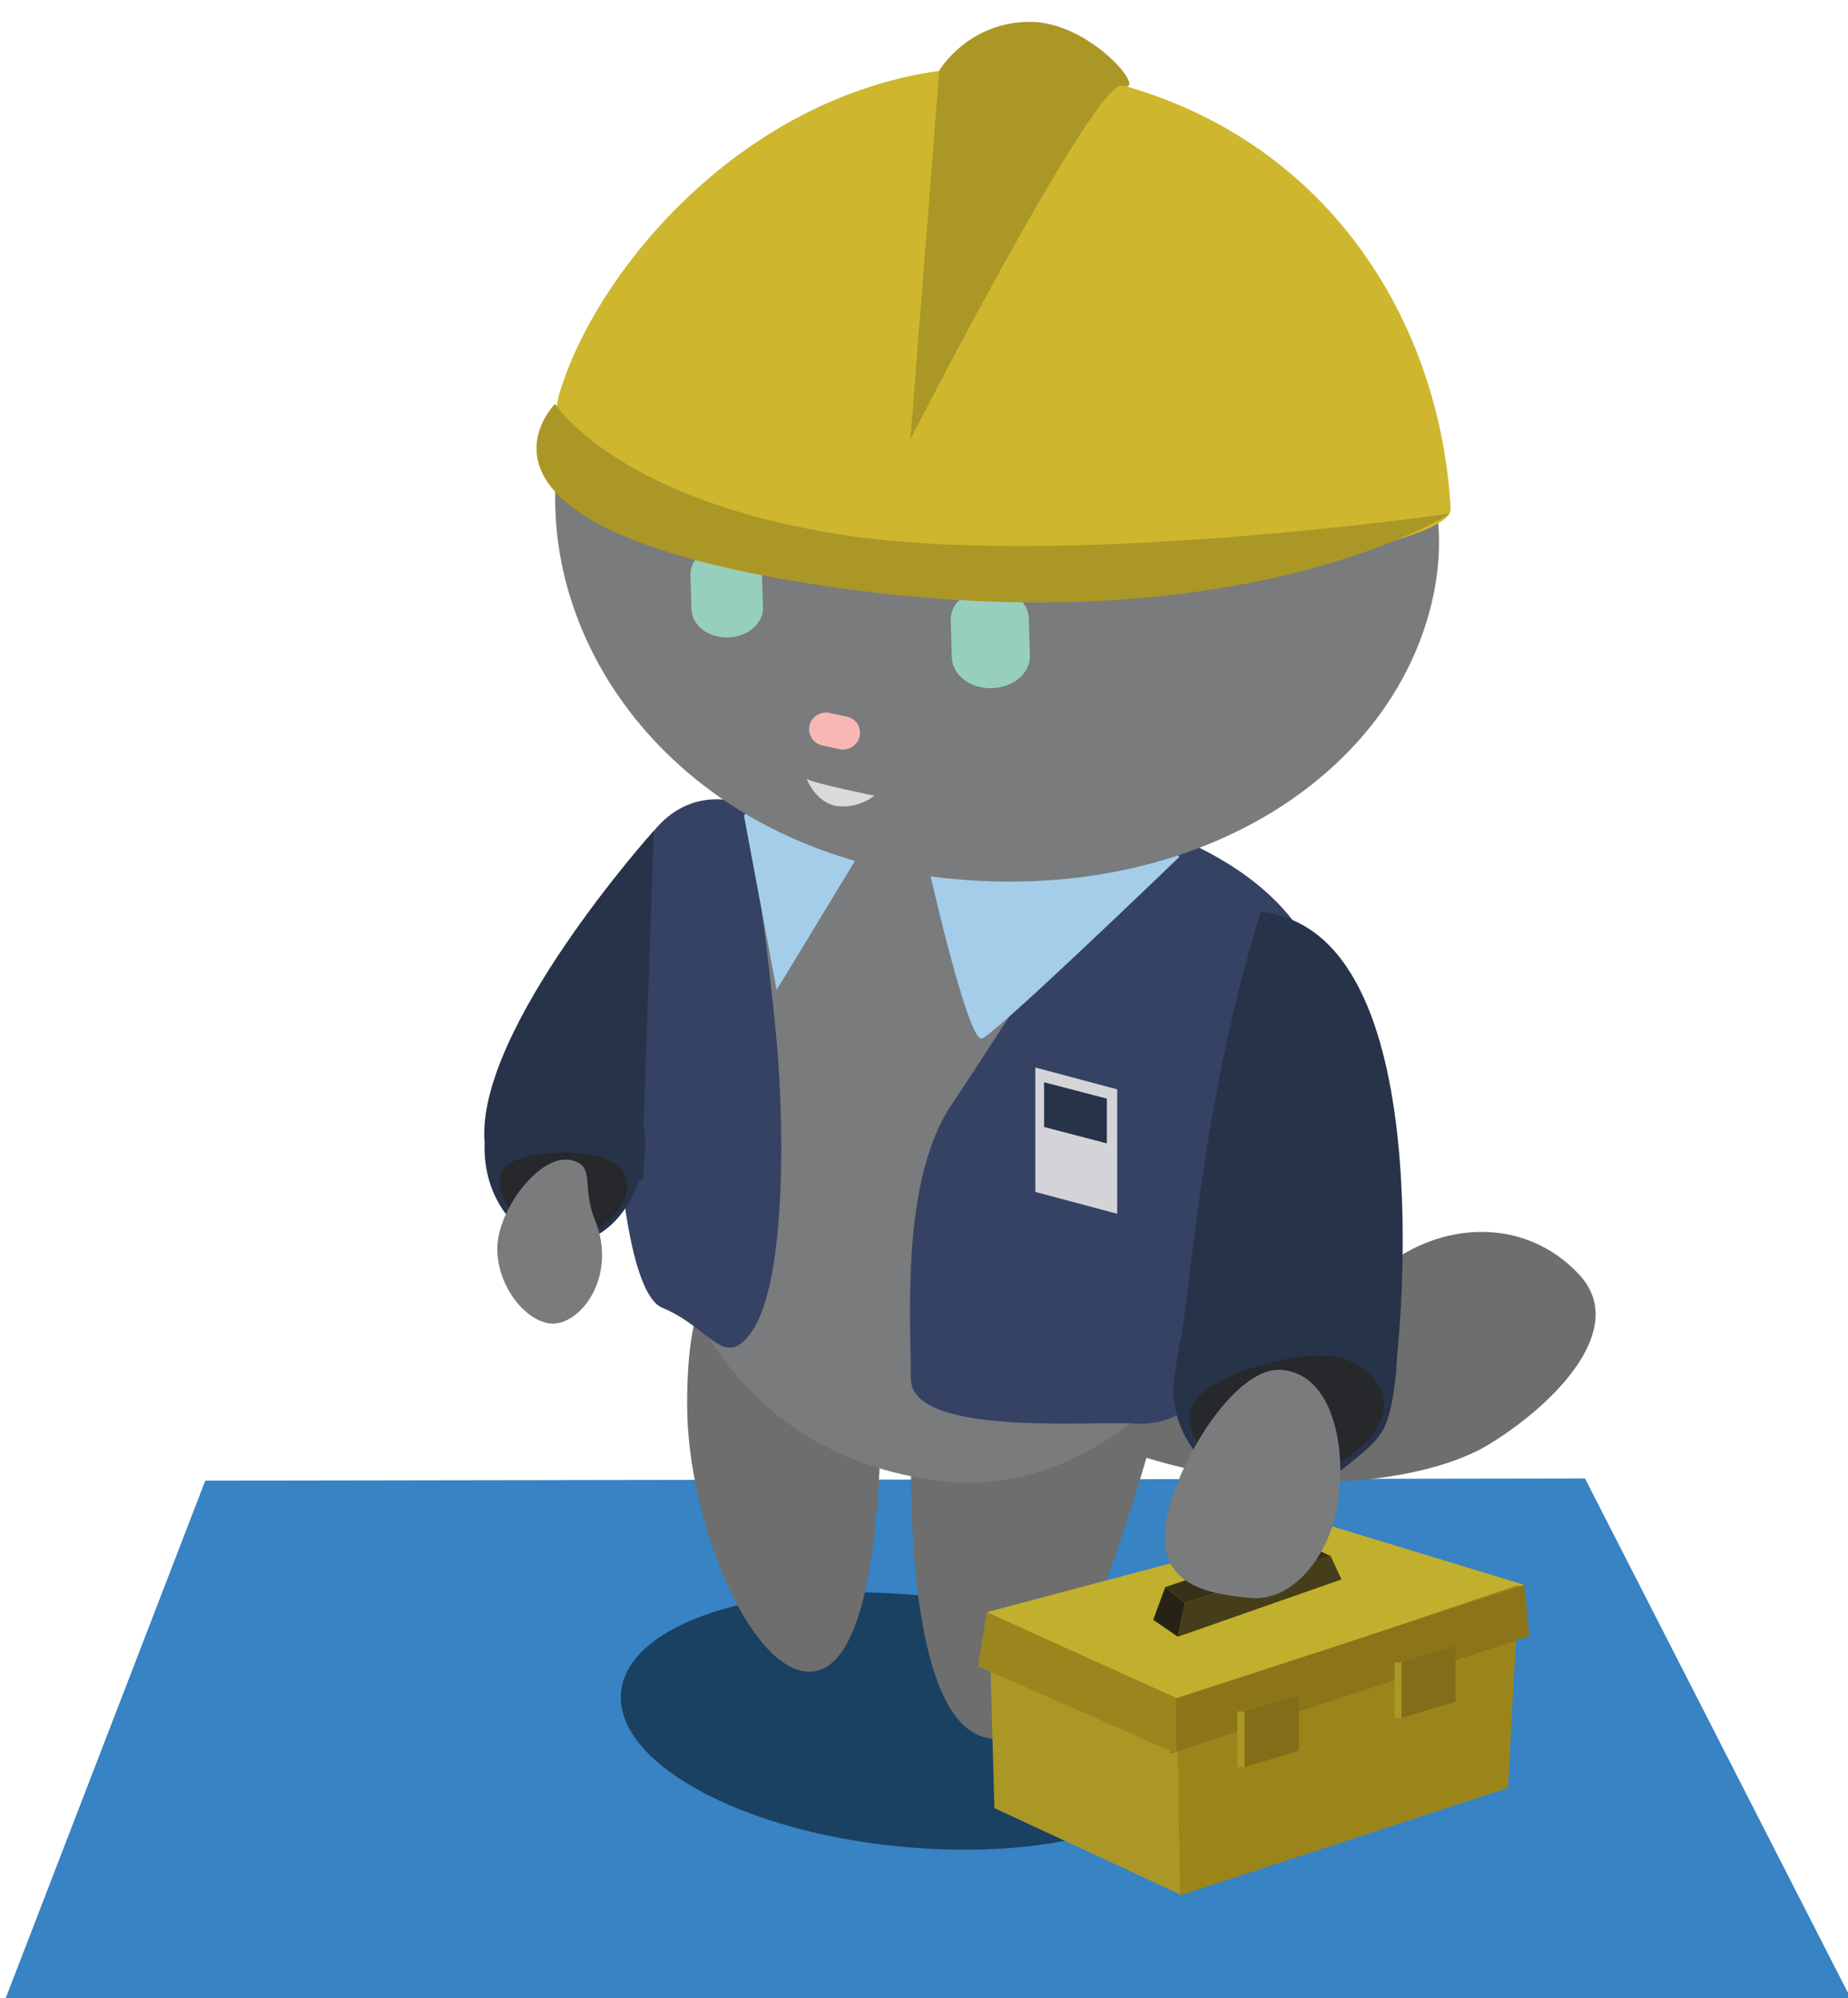 <?xml version="1.0" encoding="utf-8"?>
<!-- Generator: Adobe Illustrator 16.0.0, SVG Export Plug-In . SVG Version: 6.00 Build 0)  -->
<!DOCTYPE svg PUBLIC "-//W3C//DTD SVG 1.1//EN" "http://www.w3.org/Graphics/SVG/1.1/DTD/svg11.dtd">
<svg version="1.1" id="Layer_1" xmlns="http://www.w3.org/2000/svg" xmlns:xlink="http://www.w3.org/1999/xlink" x="0px" y="0px"
	 width="338.6px" height="366.1px" viewBox="0 0 338.6 366.1" style="enable-background:new 0 0 338.6 366.1;" xml:space="preserve"
	>
<style type="text/css">
<![CDATA[
	.st0{fill:#463D1A;}
	.st1{fill:#AB9726;}
	.st2{fill:#826D18;}
	.st3{fill:#8C7518;}
	.st4{fill:#263349;}
	.st5{fill:#272216;}
	.st6{fill:#27282B;}
	.st7{fill:#F7B7B5;}
	.st8{fill:#C1B02D;}
	.st9{fill:#96CFBD;}
	.st10{fill:#3783C4;stroke:#3783C4;stroke-width:2;stroke-miterlimit:10;}
	.st11{fill:#9B851B;}
	.st12{fill:#9B861E;}
	.st13{fill:#CEB72E;}
	.st14{fill:#354263;}
	.st15{fill:#38311A;}
	.st16{fill:#6D6E6D;}
	.st17{fill:#D4D4D8;}
	.st18{fill:#A4CDEA;}
	.st19{opacity:0.5;enable-background:new    ;}
	.st20{fill:#DADADA;}
	.st21{fill:#797B7C;}
]]>
</style>
<g id="Layer_2">
</g>
<g id="Layer_1_1_">
	<polygon class="st10" points="289.8,271.9 38.3,272.3 2.4,365.4 337.6,365.4 	"/>
	<g>
		<path class="st19" d="M219.8,320.7c-1.3,12.7-26,20.6-55.3,17.6c-29.3-2.9-52-15.6-50.7-28.3c1.3-12.7,26-20.6,55.3-17.6
			C198.4,295.3,221.1,308,219.8,320.7z"/>
		<path class="st16" d="M189.7,244.1c12.2,5.7,38.6,8.9,63.7-11.7c10.3-8.5,25.9-9.7,36,1.2c9.1,9.9-4.7,23.6-15.7,30.5
			c-16.4,10.9-62.5,11.9-89.6-10.6L189.7,244.1z"/>
		<path class="st16" d="M125.9,257.4c0,21.1,11.5,48.9,22.4,48.9c10.8,0,13.1-27.8,13.1-48.9c0-21.1-8.8-27.4-19.6-27.4
			C130.9,230,125.9,236.3,125.9,257.4z"/>
		<path class="st16" d="M213.6,255.1c-7.4,25.3-18.2,63.5-31.1,63.5c-12.9,0-15.6-28.5-15.6-50.1c0-21.6,10.4-28.1,23.3-28.1
			C203.2,240.3,219.6,234.6,213.6,255.1z"/>
		<path class="st21" d="M241,203.5c-8.6,36.8-35.6,72.2-69.3,67.8c-47.4-6.3-56.7-54.1-56.7-89.4c0-35.3,22.8-38.4,56.7-38.4
			C205.7,143.6,249,169.2,241,203.5z"/>
		<path class="st14" d="M242,210.1c-14.6,53.2-30,50.9-34.8,50.7c-9.7-0.3-40.3,2.1-40.3-8.2c0-11-1.9-36.2,7.4-50.1
			c18.7-28.1,32.6-52.5,38.6-50.2C236.7,161.6,250.7,178.2,242,210.1z"/>
		<path class="st14" d="M112.4,181.4c-0.2,35.4,3.6,56,8.9,58.2c9,3.7,11.4,11.7,16.5,4.3c6.6-9.7,5.8-40.7,4.3-55.3
			c-2.9-29-5.8-41.4-5.8-41.4C124.2,143.6,112.6,152.6,112.4,181.4z"/>
		<path class="st18" d="M169.8,157.5c0,0,7.5,33.6,10.1,32.8c2.5-0.8,36.2-33.3,36.2-33.3l-11.4-14.7L169.8,157.5z"/>
		<polygon class="st18" points="156.8,157.5 142.3,181.4 136.3,149.4 146.2,140.2 		"/>
		<path class="st21" d="M262.5,109.7c-7.5,33.5-45.5,56.9-91.9,50.9c-46.4-6-72.8-42.5-68.4-76.6c4.4-34.1,37.9-52.8,84.3-46.8
			C232.8,43.1,270.9,72.1,262.5,109.7z"/>
		<path class="st9" d="M188.7,120.1c0.1,3.2-3,5.9-7,6l0,0c-3.9,0.1-7.2-2.4-7.3-5.6l-0.2-6.8c-0.1-3.2,3-5.9,7-6l0,0
			c3.9-0.1,7.2,2.4,7.3,5.6L188.7,120.1z"/>
		<path class="st9" d="M139.8,111.3c0.1,2.9-2.8,5.4-6.4,5.5l0,0c-3.6,0.1-6.6-2.2-6.7-5.1l-0.2-6.3c-0.1-2.9,2.8-5.4,6.4-5.5l0,0
			c3.6-0.1,6.6,2.2,6.7,5.1L139.8,111.3z"/>
		<path class="st7" d="M157.5,134.9c-0.3,1.6-2,2.7-3.6,2.4l-3.2-0.7c-1.6-0.3-2.7-1.9-2.4-3.6l0,0c0.3-1.6,2-2.7,3.6-2.4l3.2,0.7
			C156.8,131.6,157.9,133.3,157.5,134.9L157.5,134.9z"/>
		<g>
			<path class="st4" d="M118,212.4c0.1-0.6,0.2-1.3,0.2-1.9c0.1-1.5-0.1-2.9-0.3-4.2l1.9-54.1c0,0-32.8,36.5-31,57.2
				c-0.4,10,5.9,18.3,14,18.6c6.4,0.2,11.9-4.6,14.2-11.6c0.5-0.3,0.9-0.4,0.9-0.4L118,212.4z"/>
			<path class="st6" d="M115,217.3c0,4.6-6.1,9.7-11.6,9.7s-11.9-5.7-11.9-10.4c0-4.6,6.7-5.4,12.3-5.4
				C109.3,211.3,115,212.7,115,217.3z"/>
			<path class="st21" d="M109,223.5c4.3,10.6-2.9,19.6-8.2,19c-5.2-0.6-10.4-8.2-9.6-15c0.8-6.8,7.7-15.6,12.9-15
				C109.4,213.2,106.4,217.2,109,223.5z"/>
		</g>
		<path class="st20" d="M147.8,142.7c0.7,0.7,12.4,3.1,12.4,3.1s-2.8,2.4-6.8,1.9C149.4,147.1,147.8,142.7,147.8,142.7z"/>
		<path class="st13" d="M265.8,93.2c0.4,7.4-60.1,17.8-111,8.5c-46.5-8.5-55.3-19.6-52.3-29.6c7.8-26.1,42.6-65.3,89.6-59.2
			C239.1,18.9,263.7,55.5,265.8,93.2z"/>
		<path class="st1" d="M166.8,80.5c0,0,34-66.4,38.9-64.8c4.9,1.6-5.7-11.7-17-11.7c-11.3,0-16.6,8.9-16.6,8.9L166.8,80.5z"/>
		<path class="st1" d="M101.7,74c0,0-23.2,23.1,51.7,33.7c74.9,10.6,112.3-13.6,112.3-13.6s-72.6,10.5-113.2,3.6
			C112.4,91,101.7,74,101.7,74z"/>
		<g>
			<polygon class="st1" points="216.2,347.1 182.2,331.3 181.2,295.3 216.2,311.1 			"/>
			<polygon class="st8" points="215.7,311.5 180.8,295.4 242.2,279.1 279.3,290.4 			"/>
			<polygon class="st11" points="216.2,347.3 276.3,327.6 278.3,290.4 215.7,311.5 			"/>
			<polygon class="st3" points="280.2,299.8 214.5,321.3 214.5,311.5 279.3,290.4 			"/>
			<polygon class="st12" points="215.5,321.3 179.2,305.3 180.8,295.4 215.5,311.1 			"/>
			<polygon class="st2" points="238,320.8 228,323.8 228,313.6 238,310.6 			"/>
			<polygon class="st2" points="266.7,311.8 256.7,314.8 256.7,304.6 266.7,301.6 			"/>
			<rect x="226.7" y="313.6" class="st1" width="1.3" height="10.2"/>
			<rect x="255.5" y="304.6" class="st1" width="1.3" height="10.2"/>
			<g>
				<polygon class="st0" points="245.8,289.4 215.8,299.9 217.1,293.7 243.8,285.1 				"/>
				<polygon class="st15" points="243.8,285.1 217.1,293.7 213.5,290.8 238.1,282.5 				"/>
				<polygon class="st5" points="213.5,290.8 217.1,293.7 215.8,299.9 211.3,296.8 				"/>
			</g>
		</g>
		<g>
			<path class="st4" d="M231,167.1c-10.3,33-12.4,64.5-14.5,77.4c-0.4,1.6-1.4,7.9-1.5,9.5c-0.1,4.4,1.3,8.8,4.3,12.4
				c6.8,8.2,19.2,9,27.7,2c6.3-5.2,7.5-5.7,8.8-16.8l0.2-3.4C256,248.2,264.7,170.6,231,167.1z"/>
			<path class="st6" d="M253.4,256.1c1.4,6.3-7,13.1-16.6,15.3c-9.7,2.2-17.2-4-18.7-10.2c-1.4-6.3,7.6-9.9,17.2-12.1
				S251.9,249.8,253.4,256.1z"/>
			<path class="st21" d="M245.4,273.5c-1,10.7-8.1,20.1-16.4,19.3s-18.2-2.6-15-15.8c2.6-10.5,12.6-26.7,20.9-26
				C243.3,251.8,246.4,262.7,245.4,273.5z"/>
		</g>
	</g>
	<g>
		<polygon class="st17" points="204.7,222.4 189.7,218.4 189.7,195.6 204.7,199.6 		"/>
		<polygon class="st4" points="202.8,209.5 191.3,206.5 191.3,198.3 202.8,201.3 		"/>
	</g>
</g>
</svg>
